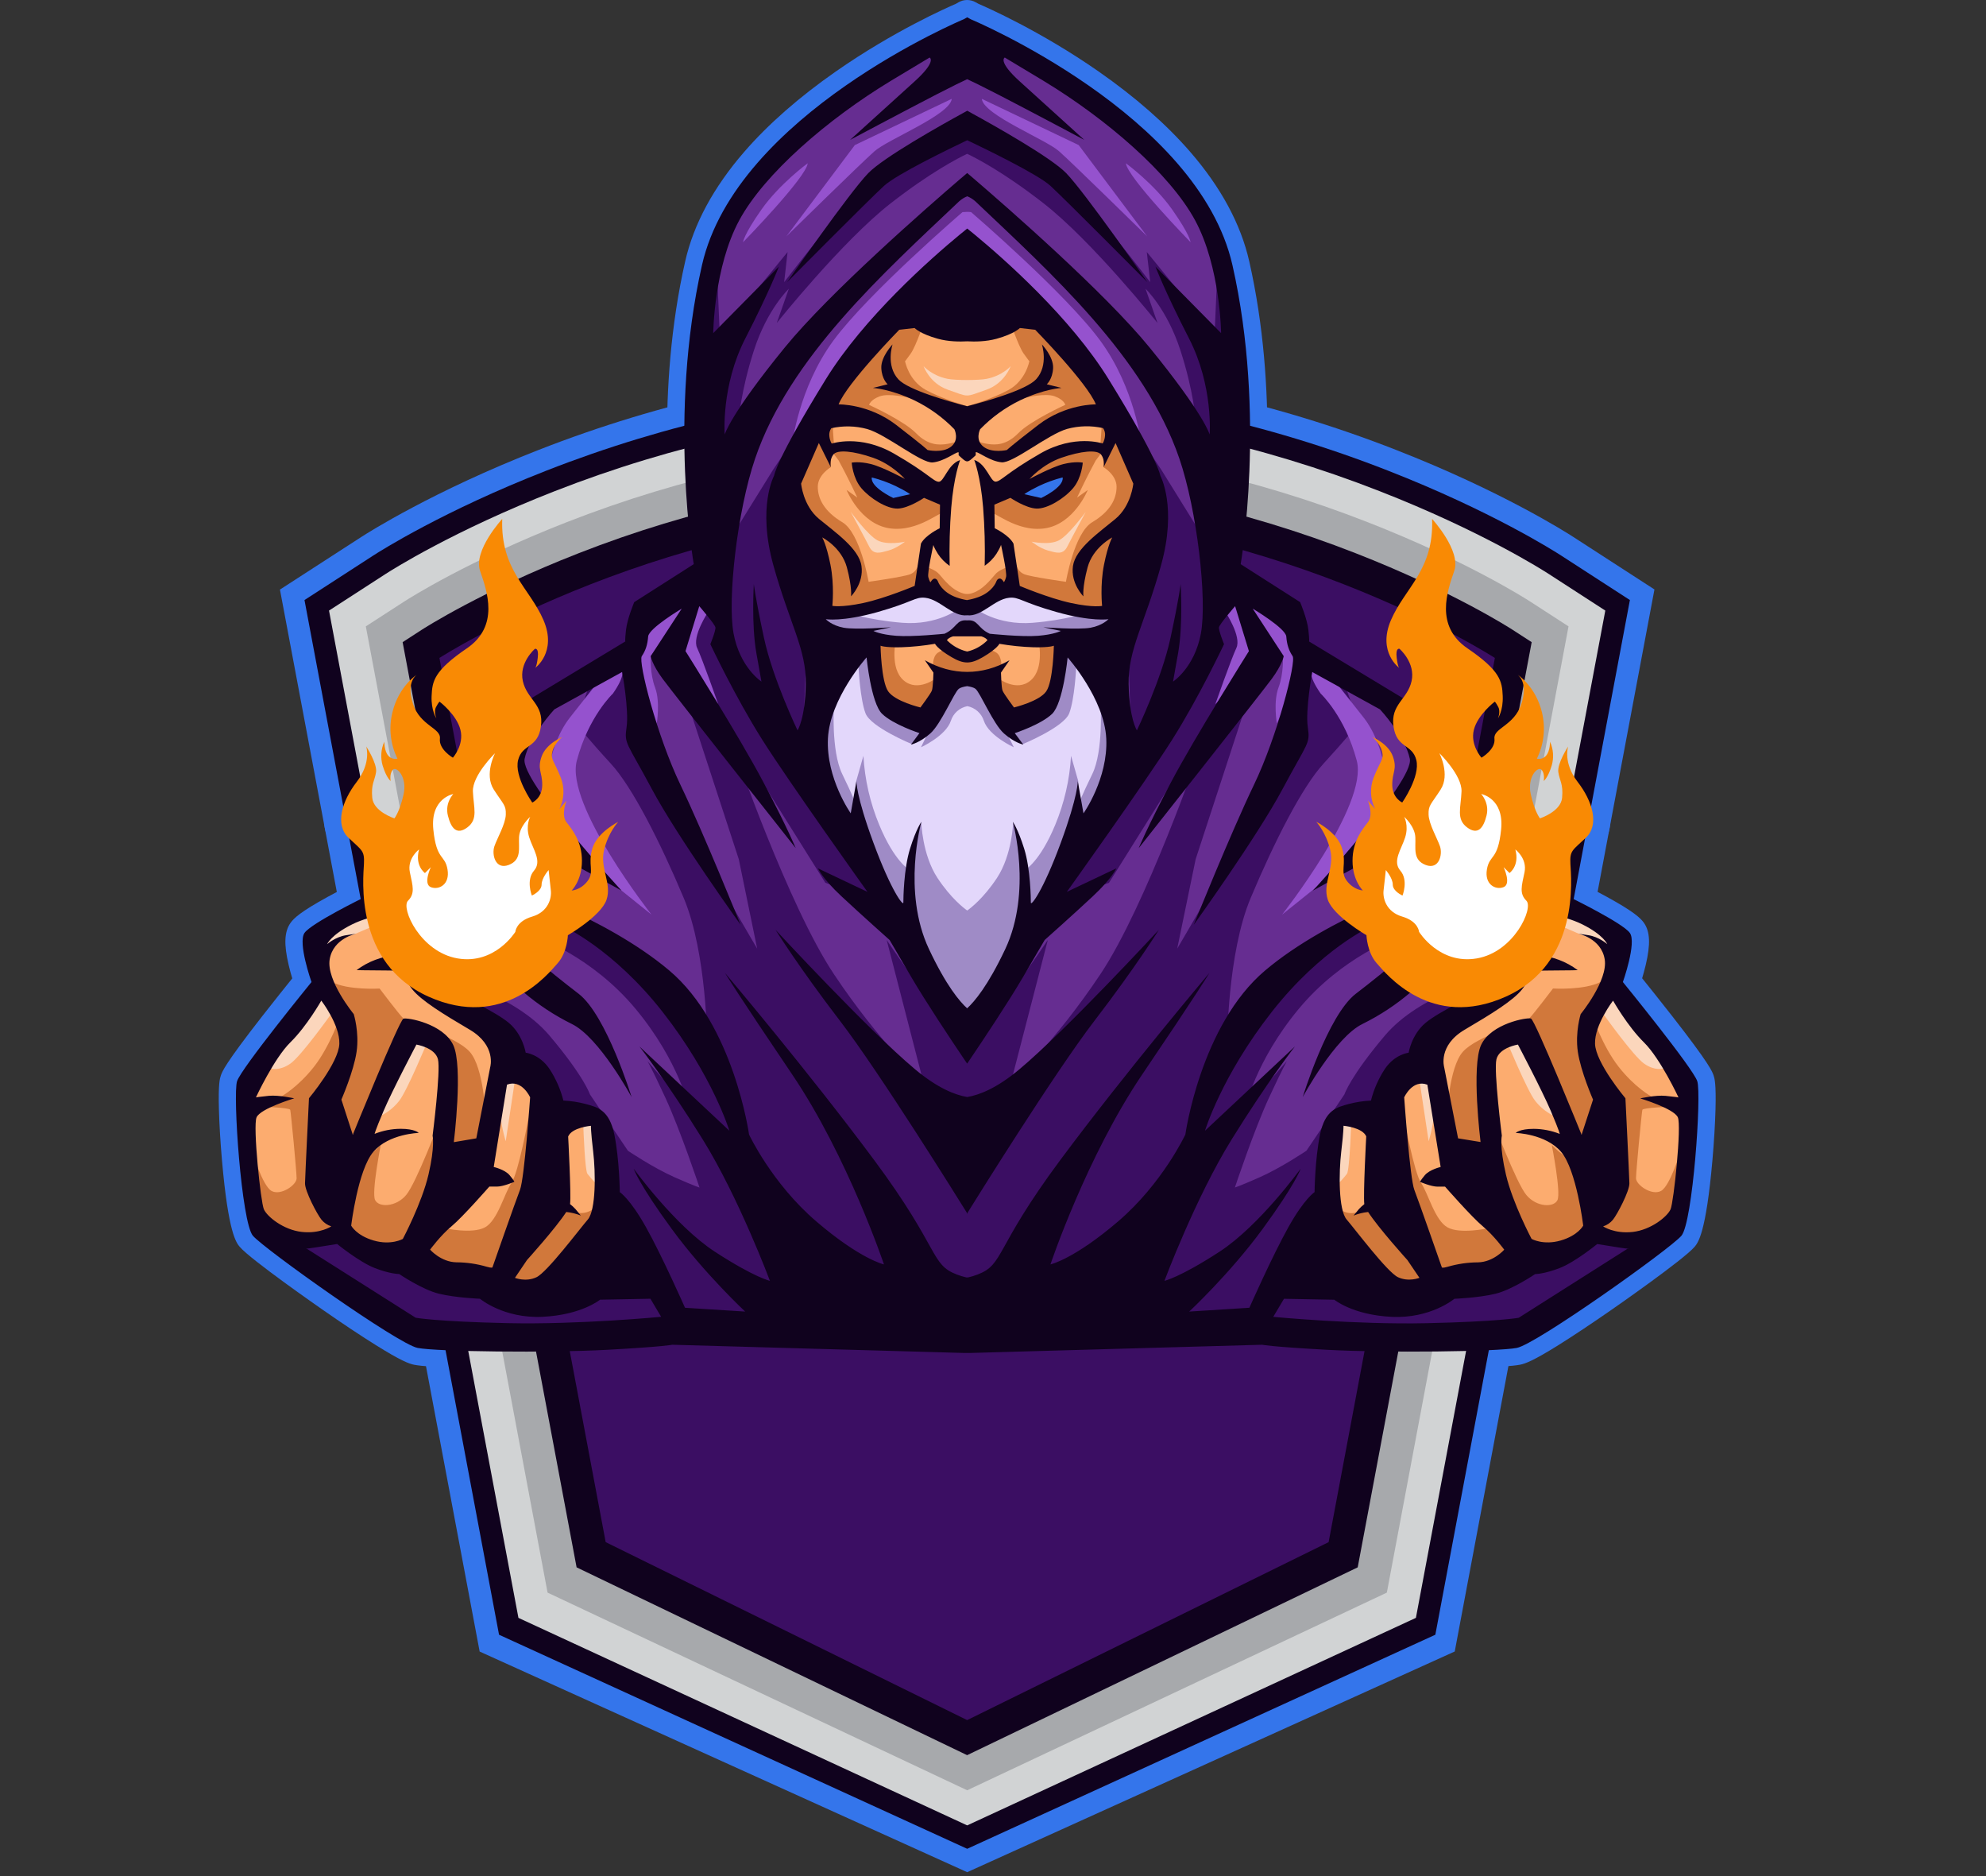 <svg width="180" height="170" viewBox="0 0 180 170" fill="none" xmlns="http://www.w3.org/2000/svg">
<rect x="0" y="0" width="180" height="170" fill="#333333" stroke="none"/>
<g clip-path="url(#clip0_1_373)">
<path fill-rule="evenodd" clip-rule="evenodd" d="M87.449 124.158H87.405L61.037 123.415C60.21 123.542 58.099 123.704 55.1 123.868C53.162 123.976 50.443 124.034 47.444 124.034C43.747 124.034 38.937 123.939 37.551 123.67C37.079 123.579 36.331 123.301 34.083 121.898C32.744 121.064 31.055 119.945 29.217 118.662C28.953 118.478 22.739 114.159 21.738 112.991C21.426 112.627 20.695 111.774 20.116 105.106C19.975 103.494 19.877 101.871 19.841 100.535C19.776 98.175 19.929 97.716 20.012 97.47C20.128 97.118 20.348 96.461 23.786 92.057C24.84 90.707 25.884 89.407 26.489 88.655C26.381 88.311 26.267 87.891 26.165 87.45C25.718 85.564 25.769 84.423 26.332 83.626C26.64 83.193 27.26 82.606 29.684 81.278C30.299 80.941 30.905 80.629 31.381 80.382C31.361 79.517 31.404 78.822 31.428 78.436C31.434 78.35 31.439 78.279 31.441 78.22C31.449 78.066 31.449 77.97 31.447 77.912C31.358 77.82 31.196 77.671 31.05 77.537C30.904 77.403 30.725 77.237 30.518 77.042C28.798 75.401 29.028 72.598 31.105 69.906C31.816 68.983 31.738 68.265 31.71 68.116C31.414 67.376 31.744 66.582 32.452 66.207C32.664 66.096 32.9 66.038 33.14 66.038C33.332 66.04 33.523 66.077 33.702 66.147C33.743 66.102 33.787 66.06 33.833 66.021C33.833 65.408 33.906 64.796 34.049 64.199C34.75 61.292 36.72 59.97 36.943 59.829C37.193 59.669 37.483 59.585 37.779 59.585C38.094 59.584 38.401 59.679 38.662 59.855C39.24 59.133 40.115 58.375 41.434 57.476C43.241 56.243 42.816 54.494 42.073 52.336L42.042 52.245C41.152 49.657 43.833 46.562 44.379 45.969C44.526 45.809 44.704 45.682 44.903 45.595C45.101 45.508 45.315 45.464 45.532 45.464C45.736 45.463 45.938 45.504 46.127 45.582C46.424 45.702 46.676 45.911 46.85 46.181C47.024 46.45 47.111 46.766 47.1 47.087C47.001 49.733 47.965 51.148 49.072 52.785C49.647 53.633 50.243 54.515 50.703 55.579C51.412 57.221 51.352 58.657 50.931 59.784L55.143 57.221C55.153 57.124 55.165 57.023 55.175 56.918C55.312 55.693 55.962 54.13 56.04 53.955C56.164 53.663 56.373 53.416 56.639 53.245L61.181 50.35C60.69 46.89 59.43 35.455 62.103 23.678C62.867 20.307 64.67 16.968 67.459 13.753C69.639 11.242 72.433 8.794 75.751 6.479C81.013 2.811 85.875 0.671 86.635 0.346L86.871 0.21C87.104 0.075 87.368 0.003 87.638 0C87.907 -0.002 88.173 0.064 88.409 0.195L88.672 0.34C89.383 0.649 94.275 2.785 99.574 6.479C102.897 8.794 105.687 11.242 107.867 13.753C110.657 16.968 112.459 20.307 113.224 23.678C115.895 35.455 114.636 46.89 114.146 50.35L118.687 53.245C118.954 53.416 119.163 53.663 119.286 53.955C119.361 54.13 120.01 55.693 120.151 56.918C120.163 57.026 120.174 57.124 120.185 57.221L124.412 59.775C123.986 58.648 123.93 57.212 124.638 55.57C125.1 54.502 125.695 53.624 126.271 52.776C127.369 51.142 128.332 49.725 128.234 47.078C128.223 46.758 128.309 46.443 128.482 46.173C128.656 45.904 128.907 45.695 129.203 45.573C129.499 45.451 129.825 45.423 130.137 45.492C130.45 45.561 130.734 45.725 130.95 45.96C131.496 46.554 134.177 49.648 133.288 52.237L133.256 52.327C132.513 54.49 132.089 56.234 133.896 57.468C135.214 58.367 136.09 59.125 136.668 59.846C136.921 59.675 137.218 59.581 137.524 59.576C137.829 59.572 138.129 59.657 138.387 59.82C138.61 59.961 140.579 61.283 141.279 64.191C141.423 64.787 141.496 65.399 141.496 66.013C141.542 66.051 141.586 66.093 141.627 66.138C141.806 66.068 141.997 66.032 142.19 66.03C142.429 66.029 142.665 66.087 142.876 66.199C143.585 66.574 143.915 67.367 143.619 68.107C143.592 68.256 143.511 68.972 144.225 69.897C146.302 72.594 146.532 75.397 144.811 77.034C144.606 77.228 144.433 77.388 144.28 77.529C144.126 77.669 143.972 77.811 143.883 77.903C143.883 77.961 143.883 78.058 143.883 78.21C143.883 78.267 143.89 78.339 143.895 78.426C143.92 78.816 143.963 79.507 143.944 80.373C144.419 80.615 145.025 80.93 145.64 81.269C148.062 82.597 148.68 83.181 148.992 83.616C149.555 84.411 149.605 85.554 149.159 87.441C149.051 87.882 148.937 88.305 148.835 88.645C149.443 89.402 150.485 90.699 151.538 92.048C154.977 96.451 155.195 97.108 155.313 97.46C155.395 97.707 155.547 98.165 155.484 100.526C155.447 101.861 155.348 103.484 155.208 105.096C154.625 111.764 153.893 112.617 153.586 112.981C152.586 114.149 146.372 118.469 146.107 118.652C144.26 119.935 142.577 121.054 141.242 121.889C138.993 123.294 138.245 123.569 137.773 123.661C136.387 123.929 131.579 124.024 127.881 124.024C124.881 124.024 122.162 123.966 120.226 123.859C117.226 123.694 115.116 123.534 114.288 123.406L87.921 124.148H87.452L87.449 124.158Z" fill="#3475EB"/>
<path fill-rule="evenodd" clip-rule="evenodd" d="M48.478 62.118C48.147 62.121 47.824 62.02 47.554 61.829C47.284 61.638 47.081 61.367 46.973 61.054C46.864 60.736 46.862 60.392 46.968 60.073C47.074 59.754 47.281 59.478 47.558 59.288C47.863 59.053 48.244 58.938 48.629 58.966C49.013 58.994 49.373 59.162 49.641 59.44C49.909 59.717 50.065 60.083 50.08 60.468C50.094 60.853 49.967 61.23 49.721 61.526C49.577 61.701 49.398 61.844 49.196 61.946C48.994 62.047 48.773 62.106 48.547 62.117L48.478 62.118Z" fill="#3475EB"/>
<path fill-rule="evenodd" clip-rule="evenodd" d="M126.844 62.118H126.78C126.553 62.108 126.331 62.05 126.128 61.948C125.926 61.846 125.746 61.703 125.603 61.528C125.354 61.231 125.224 60.853 125.237 60.467C125.251 60.08 125.407 59.712 125.676 59.434C125.944 59.156 126.307 58.987 126.693 58.961C127.078 58.934 127.461 59.051 127.765 59.289C128.043 59.479 128.25 59.755 128.356 60.074C128.461 60.392 128.459 60.737 128.35 61.055C128.243 61.368 128.039 61.639 127.769 61.83C127.498 62.021 127.175 62.122 126.844 62.118Z" fill="#3475EB"/>
<path d="M43.473 149.654L25.373 53.424L32.733 48.666C33.374 48.251 39.278 44.499 48.809 40.773C54.379 38.592 60.112 36.853 65.955 35.573C80.254 32.385 95.079 32.385 109.378 35.573C115.219 36.85 120.95 38.586 126.518 40.763C136.055 44.487 141.956 48.239 142.597 48.656L149.95 53.413L131.85 149.648L87.661 169.646L43.473 149.654Z" fill="#3475EB"/>
<path d="M45.23 148.129L27.597 54.373L33.824 50.343C34.448 49.939 40.195 46.289 49.54 42.639C55.01 40.498 60.64 38.791 66.378 37.535C80.395 34.411 94.927 34.411 108.944 37.535C114.682 38.792 120.312 40.498 125.782 42.639C135.132 46.29 140.875 49.94 141.5 50.344L147.725 54.373L130.091 148.129L87.661 167.527L45.23 148.129Z" fill="#10021E"/>
<path d="M46.988 146.601L29.82 55.327L34.916 52.03C35.522 51.638 41.108 48.088 50.27 44.509C55.641 42.407 61.17 40.732 66.804 39.499C80.539 36.435 94.781 36.435 108.516 39.499C114.15 40.732 119.679 42.408 125.05 44.51C134.214 48.089 139.799 51.638 140.404 52.031L145.496 55.327L128.33 146.601L87.661 165.406L46.988 146.601Z" fill="#D1D3D4"/>
<path d="M49.629 144.313L33.156 56.758L36.553 54.56C37.135 54.184 42.483 50.787 51.366 47.316C56.59 45.272 61.966 43.642 67.445 42.442C80.757 39.471 94.561 39.471 107.874 42.442C113.353 43.642 118.73 45.271 123.954 47.316C132.843 50.788 138.188 54.184 138.767 54.56L142.163 56.758L125.696 144.313L87.661 162.224L49.629 144.313Z" fill="#A7A9AC"/>
<path d="M52.26 142.024L36.492 58.189L38.19 57.089C38.412 56.945 43.705 53.542 52.463 50.123C57.539 48.137 62.763 46.553 68.088 45.386C80.976 42.508 94.34 42.508 107.228 45.386C112.553 46.553 117.777 48.137 122.853 50.123C131.611 53.542 136.909 56.945 137.125 57.089L138.823 58.188L123.055 142.023L87.655 159.042L52.26 142.024Z" fill="#10021E"/>
<path d="M87.661 46.241C60.503 46.241 39.827 59.62 39.827 59.62L54.896 139.74L87.658 155.865L120.419 139.74L135.487 59.62C135.487 59.62 114.818 46.241 87.661 46.241Z" fill="#3B0E63"/>
<path fill-rule="evenodd" clip-rule="evenodd" d="M87.133 3.088L81.565 5.839C81.565 5.839 69.337 12.56 65.663 20.081C61.989 27.602 63.481 36.959 63.596 36.556C63.711 36.154 65.09 51.023 65.09 51.023C65.09 51.023 60.326 54.009 59.35 55.1C58.736 55.804 58.232 56.598 57.857 57.453L57.456 59.807L49.82 63.022L42.78 74.524L36.04 82.368L33.887 81.765C33.887 81.765 29.352 84.062 28.491 85.296C27.629 86.531 29.122 88.74 29.122 88.74L22.463 98.671C22.463 98.671 22.577 108.943 23.037 110.555C23.496 112.167 25.103 113.024 25.103 113.024L38.479 121.233L62.59 120.602L87.653 118.523L112.716 120.602L136.828 121.233L150.204 113.024C150.204 113.024 151.812 112.159 152.27 110.555C152.729 108.952 152.844 98.671 152.844 98.671L146.183 88.74C146.183 88.74 147.675 86.53 146.814 85.296C145.954 84.063 141.418 81.765 141.418 81.765L139.263 82.368L132.524 74.524L125.485 63.022L117.855 59.807L117.452 57.453C117.077 56.598 116.573 55.804 115.959 55.1C114.986 54.009 110.219 51.023 110.219 51.023C110.219 51.023 111.596 36.154 111.711 36.556C111.826 36.959 113.319 27.601 109.645 20.081C105.971 12.561 93.743 5.839 93.743 5.839L88.175 3.084L87.133 3.088Z" fill="#662D91"/>
<path fill-rule="evenodd" clip-rule="evenodd" d="M64.874 21.916C62.216 29.035 63.487 36.926 63.593 36.556C63.689 36.219 64.674 46.64 64.99 49.996L66.958 38.05C66.958 38.05 67.131 35.467 68.336 31.735C69.542 28.004 71.493 26.167 71.493 26.167L70.402 29.267C70.402 29.267 76.316 21.86 80.736 18.417C84.373 15.583 86.883 14.308 87.656 13.938C88.431 14.304 90.941 15.583 94.576 18.417C98.996 21.86 104.909 29.267 104.909 29.267L103.826 26.166C103.826 26.166 105.772 28.004 106.983 31.734C108.194 35.465 108.361 38.049 108.361 38.049L110.319 49.935C110.644 46.517 111.617 36.22 111.71 36.555C111.818 36.924 113.082 29.064 110.443 21.952L110.083 30.357L103.94 22.836L104.25 25.564C104.25 25.564 98.889 18.589 96.879 16.637C94.869 14.685 89.875 12.618 89.875 12.618L87.751 11.245L87.661 11.922L87.57 11.245L85.447 12.618C85.447 12.618 80.453 14.685 78.442 16.637C76.433 18.589 71.072 25.565 71.072 25.565L71.382 22.837L65.238 30.358L64.874 21.916ZM65.05 50.651L70.064 42.572L71.868 39.869L73.179 56.273L72.702 69.165L79.131 81.508L74.806 79.994L67.616 68.516L66.559 67.931C66.559 67.931 71.439 82.054 75.572 88.258C79.704 94.462 83.724 98.189 83.724 98.189L80.364 85.175C80.364 85.175 84.068 90.722 85.338 91.756C86.607 92.789 87.592 92.906 87.592 92.906L87.666 93.537L87.741 92.906C87.741 92.906 88.733 92.788 89.996 91.756C91.258 90.723 94.969 85.175 94.969 85.175L91.598 98.185C91.598 98.185 95.617 94.453 99.749 88.254C103.882 82.054 108.762 67.926 108.762 67.926L107.706 68.511L100.513 79.994L96.188 81.508L102.62 69.165L102.145 56.275L103.456 39.872L105.26 42.575L110.255 50.632L110.218 51.026C110.218 51.026 111.822 52.031 113.36 53.087L112.665 54.265L114.302 59.159L113.188 63.108L108.366 77.862L106.696 85.958C106.696 85.958 110.198 80.045 112.609 75.567C115.021 71.09 117.419 59.457 117.419 59.457L117.773 59.34L117.853 59.807L121.685 61.421L123.115 65.577C123.115 65.577 121.909 67.07 119.958 69.194C118.006 71.317 115.48 76.312 113.356 81.364C111.231 86.415 111.231 94.568 111.231 94.568C111.231 94.568 114.618 89.746 118.407 86.818C122.196 83.89 126.808 82.832 126.808 82.832L126.674 84.923C126.674 84.923 121.68 86.646 117.718 91.411C113.757 96.176 112.839 100.481 112.839 100.481L116.646 96.147C116.646 96.147 116.395 96.493 115.024 99.448C113.653 102.403 111.924 107.6 111.924 107.6C111.924 107.6 112.21 107.543 114.162 106.681C116.114 105.819 118.41 104.27 118.41 104.27L121.855 99.161C121.855 99.161 122.372 97.553 125.531 93.822C128.691 90.091 134.889 88.597 134.889 88.597C134.889 88.597 143.831 92.839 151.324 96.406L152.838 98.677C152.838 98.677 152.723 108.948 152.264 110.56C151.804 112.173 150.197 113.029 150.197 113.029L136.822 121.239L112.71 120.607L87.647 118.528L62.584 120.607L38.472 121.239L25.097 113.029C25.097 113.029 23.49 112.164 23.03 110.56C22.571 108.957 22.456 98.677 22.456 98.677L23.97 96.422C31.474 92.854 40.434 88.603 40.434 88.603C40.434 88.603 46.634 90.096 49.792 93.827C52.95 97.559 53.468 99.166 53.468 99.166L56.912 104.275C56.912 104.275 59.208 105.826 61.16 106.686C63.112 107.547 63.399 107.605 63.399 107.605C63.399 107.605 61.669 102.408 60.299 99.453C58.929 96.498 58.678 96.152 58.678 96.152L62.484 100.487C62.484 100.487 61.566 96.181 57.605 91.416C53.644 86.651 48.649 84.929 48.649 84.929L48.515 82.838C48.515 82.838 53.127 83.896 56.915 86.823C60.704 89.75 64.091 94.573 64.091 94.573C64.091 94.573 64.091 86.422 61.968 81.369C59.844 76.317 57.316 71.318 55.365 69.199C53.413 67.08 52.207 65.582 52.207 65.582L53.64 61.414L57.454 59.809L57.534 59.337L57.902 59.458C57.902 59.458 60.301 71.089 62.713 75.569C65.124 80.048 68.626 85.958 68.626 85.958L66.961 77.863L62.139 63.108L61.025 59.159L62.661 54.265L61.958 53.076C63.492 52.021 65.094 51.021 65.094 51.021L65.05 50.651Z" fill="#3B0E63"/>
<path fill-rule="evenodd" clip-rule="evenodd" d="M86.262 8.956L77.478 13.147L71.278 21.414C71.278 21.414 78.024 14.797 79.258 13.706C80.491 12.615 86.118 10.406 86.262 8.956ZM58.919 55.625C58.496 56.193 58.139 56.806 57.855 57.453L57.522 59.438C57.619 60.267 57.793 61.286 57.793 61.469C57.793 61.757 59.523 65.554 59.523 65.554C59.523 65.554 59.861 63.594 59.373 62.302C58.884 61.01 58.978 59.457 58.978 59.457L61.789 55.901L61.216 58.197L61.376 60.117L65.096 63.804C65.096 63.804 63.673 59.748 63.184 58.711C62.695 57.674 64.189 55.439 64.189 55.439L63.793 54.782L62.928 54.265L58.921 55.625H58.919ZM56.124 60.367C56.508 60.584 56.705 61.19 55.55 62.848C55.55 62.848 53.335 64.922 52.277 68.933C51.218 72.944 59.052 82.881 59.052 82.881L56.332 80.698C56.332 80.698 50.785 76.335 49.923 74.389C49.061 72.443 49.558 67.704 51.645 65.031C53.063 63.215 54.303 61.668 54.953 60.862L56.124 60.37V60.367ZM120.262 60.822L119.152 60.352C118.75 60.556 118.516 61.152 119.699 62.848C119.699 62.848 121.913 64.922 122.971 68.933C124.028 72.944 116.197 82.881 116.197 82.881L118.918 80.696C118.918 80.696 124.462 76.335 125.323 74.389C126.183 72.443 125.687 67.704 123.6 65.031C122.16 63.186 120.897 61.618 120.262 60.824V60.822ZM117.753 59.224C117.664 60.08 117.458 61.271 117.458 61.469C117.458 61.757 115.728 65.554 115.728 65.554C115.728 65.554 115.39 63.594 115.878 62.302C116.366 61.01 116.274 59.457 116.274 59.457L113.463 55.901L114.037 58.197L113.87 60.117L110.151 63.804C110.151 63.804 111.574 59.744 112.061 58.71C112.549 57.676 111.057 55.438 111.057 55.438L111.459 54.778L112.324 54.261L116.412 55.649C116.826 56.208 117.176 56.812 117.456 57.449L117.757 59.219L117.753 59.224ZM88.986 8.956L97.768 13.147L103.968 21.414C103.968 21.414 97.224 14.797 95.989 13.706C94.754 12.615 89.127 10.406 88.986 8.956ZM88.013 19.218C88.013 19.218 96.566 26.57 99.723 30.871C102.881 35.172 103.455 40.286 103.455 40.286L91.051 24.958L87.623 22.457L84.196 24.958L71.794 40.286C71.794 40.286 72.368 35.177 75.526 30.871C78.685 26.566 87.238 19.218 87.238 19.218C87.617 19.218 87.545 19.17 88.008 19.218H88.013ZM102.048 14.797C102.164 16.06 107.904 21.945 107.904 21.945C107.904 21.945 107.876 21.313 106.239 18.988C104.602 16.662 102.048 14.797 102.048 14.797ZM73.206 14.797C73.091 16.06 67.346 21.949 67.346 21.949C67.346 21.949 67.375 21.318 69.011 18.992C70.647 16.666 73.2 14.797 73.2 14.797H73.206Z" fill="#9552CE"/>
<path fill-rule="evenodd" clip-rule="evenodd" d="M83.916 26.538L78.293 30.557C78.293 30.557 70.6 42.899 70.657 45.31C70.715 47.721 71.117 48.353 71.117 48.353L74.963 61.442C74.963 61.442 72.265 64.542 73.643 69.824C75.02 75.106 78.35 77 78.35 77C78.35 77 80.876 82.913 80.876 82.109C80.876 81.305 86.588 91.925 86.588 91.925L87.418 92.906V93.419L87.634 93.165L87.85 93.419V92.906L88.68 91.925C88.68 91.925 94.392 81.309 94.392 82.109C94.392 82.909 96.918 77 96.918 77C96.918 77 100.247 75.106 101.625 69.824C103.004 64.542 100.305 61.442 100.305 61.442L104.152 48.353C104.152 48.353 104.553 47.721 104.61 45.31C104.668 42.899 96.976 30.557 96.976 30.557L91.353 26.538C89.283 26.754 88.202 27.493 87.636 28.195C87.067 27.493 85.986 26.75 83.916 26.538Z" fill="#FCAC6F"/>
<path fill-rule="evenodd" clip-rule="evenodd" d="M82.282 27.704L78.288 30.557C78.288 30.557 70.595 42.899 70.652 45.31C70.71 47.721 71.112 48.353 71.112 48.353L73.44 56.275C73.468 55.714 73.515 55.213 73.515 55.213L79.138 55.069C79.138 55.069 82.611 53.605 82.898 53.491C83.186 53.376 85.121 53.954 85.121 53.954C85.121 53.954 85.692 54.047 86.392 54.17C86.36 54.509 86.337 54.866 86.392 54.756C86.428 54.681 86.985 54.547 87.662 54.41C88.339 54.547 88.896 54.681 88.933 54.756C88.987 54.864 88.963 54.509 88.933 54.17C89.631 54.044 90.202 53.954 90.202 53.954C90.202 53.954 92.133 53.38 92.421 53.495C92.708 53.61 96.18 55.074 96.18 55.074L101.803 55.218C101.803 55.218 101.84 55.626 101.87 56.118L104.15 48.357C104.15 48.357 104.551 47.726 104.608 45.315C104.666 42.903 96.976 30.557 96.976 30.557L93.012 27.726C92.07 28.517 91.515 29.024 91.515 29.024C91.515 29.024 92.29 31.349 92.778 32.038C93.265 32.727 93.294 32.727 93.294 32.727C93.294 32.727 92.985 34.478 91.4 35.339C89.907 36.15 87.89 36.745 87.661 36.806C87.432 36.74 85.415 36.15 83.922 35.339C82.337 34.474 82.028 32.727 82.028 32.727C82.028 32.727 82.056 32.727 82.545 32.038C83.033 31.349 83.808 29.024 83.808 29.024C83.808 29.024 83.241 28.51 82.284 27.708L82.282 27.704ZM73.892 57.806L74.96 61.442C74.96 61.442 72.938 63.767 73.289 67.822L87.633 73.416L87.661 73.326L87.688 73.416L101.974 67.846C102.336 63.78 100.306 61.447 100.306 61.447L101.372 57.818C100.411 57.938 98.02 58.461 97.758 58.461C97.442 58.461 94.112 57.97 94.112 57.97C94.112 57.97 94.714 60.528 93.423 61.647C92.132 62.766 90.466 61.446 90.466 61.446L90.753 60.498C90.753 60.498 90.854 59.525 90.321 59.149C89.788 58.773 89.316 58.92 89.316 58.92L87.659 59.677L86.001 58.92C86.001 58.92 85.528 58.776 84.997 59.149C84.466 59.522 84.564 60.498 84.564 60.498L84.851 61.446C84.851 61.446 83.186 62.766 81.895 61.647C80.604 60.528 81.205 57.97 81.205 57.97C81.205 57.97 77.876 58.461 77.56 58.461C77.291 58.461 74.806 57.921 73.884 57.812L73.892 57.806ZM87.661 36.813C87.865 36.837 89.461 37.029 89.648 36.972L92.966 36.033C92.966 36.033 94.729 35.594 95.591 35.91C96.453 36.226 96.552 36.684 96.552 36.684C96.552 36.684 93.409 38.106 92.29 39.254C91.171 40.403 90.151 40.302 89.634 40.243C89.282 40.198 88.936 40.116 88.601 40C88.601 40 89.534 41.334 90.309 41.349C91.084 41.363 91.543 41.177 91.83 40.991C92.118 40.805 96.308 37.919 96.509 37.862C96.71 37.804 99.91 37.775 99.91 37.775L99.724 40.478C99.724 40.478 96.365 40.535 95.534 41.127C94.702 41.718 91.73 43.309 91.615 43.682C91.501 44.055 89.835 45.404 89.835 45.404C89.835 45.404 89.721 46.926 89.806 46.523C89.892 46.121 92.077 48.275 94.715 47.873C97.353 47.471 98.59 44.4 98.59 44.4L97.617 45.089C97.617 45.089 98.392 43.452 98.852 42.591L99.31 41.726L100 40.807L100.011 42.33C100.011 42.33 101.2 43.017 101.2 44.108C101.2 45.199 100.626 46.347 98.99 47.322C97.354 48.298 96.612 52.719 96.612 52.719C96.612 52.719 93.437 52.28 92.827 52.03C92.648 51.956 92.49 51.839 92.367 51.689C92.243 51.54 92.159 51.362 92.121 51.172C92.121 51.172 90.732 51.428 90.216 52.03C89.7 52.632 89.039 53.436 88.178 53.724C87.852 53.858 87.486 53.858 87.159 53.724C86.294 53.437 85.638 52.633 85.121 52.03C84.604 51.427 83.216 51.172 83.216 51.172C83.178 51.362 83.093 51.54 82.97 51.689C82.847 51.839 82.688 51.956 82.509 52.03C81.894 52.28 78.725 52.719 78.725 52.719C78.725 52.719 77.979 48.299 76.346 47.322C74.713 46.346 74.12 45.196 74.12 44.105C74.12 43.014 75.309 42.327 75.309 42.327L75.321 40.804L76.01 41.723L76.469 42.588C76.929 43.453 77.703 45.085 77.703 45.085L76.73 44.397C76.73 44.397 77.963 47.467 80.605 47.87C83.246 48.272 85.427 46.118 85.513 46.52C85.598 46.922 85.484 45.401 85.484 45.401C85.484 45.401 83.819 44.052 83.705 43.679C83.59 43.306 80.619 41.712 79.786 41.124C78.954 40.535 75.596 40.475 75.596 40.475L75.41 37.772C75.41 37.772 78.61 37.801 78.81 37.858C79.01 37.916 83.202 40.8 83.49 40.987C83.777 41.175 84.236 41.361 85.011 41.345C85.786 41.33 86.72 40.006 86.72 40.006C86.385 40.122 86.039 40.203 85.688 40.249C85.171 40.307 84.151 40.407 83.032 39.26C81.913 38.112 78.769 36.69 78.769 36.69C78.769 36.69 78.87 36.231 79.731 35.915C80.593 35.6 82.356 36.039 82.356 36.039L85.673 36.977C85.861 37.026 87.456 36.837 87.661 36.813Z" fill="#D1783B"/>
<path fill-rule="evenodd" clip-rule="evenodd" d="M73.235 55.575L73.51 56.508L74.558 56.995C74.558 56.995 78.806 57.798 79.839 57.914C80.873 58.03 85.035 57.942 85.035 57.942C85.035 57.942 87.188 56.938 87.361 56.938C87.534 56.938 88.422 57.11 88.422 57.11L90.577 58.339C90.577 58.339 94.794 58.143 95.024 58.143C95.255 58.143 99.133 57.397 100.106 56.995C101.079 56.593 101.455 55.646 101.455 55.646C101.455 55.646 96.977 55.416 96.547 55.302C96.116 55.187 92.355 53.778 91.581 53.521C90.806 53.264 88.279 55.071 87.39 55.071C86.5 55.071 84.347 53.407 84.347 53.407L76.195 55.586L73.235 55.575ZM74.545 60.031L74.96 61.444C74.96 61.444 74.109 62.417 73.606 64.217C74.381 68.041 75.387 71.814 76.62 75.517C77.574 76.562 78.35 77.002 78.35 77.002C78.35 77.002 80.876 82.913 80.876 82.109C80.876 81.305 86.588 91.925 86.588 91.925L87.418 92.906V93.419L87.634 93.165L87.85 93.419V92.906L88.68 91.925C88.68 91.925 94.392 81.309 94.392 82.109C94.392 82.909 96.918 77 96.918 77C96.918 77 100.247 75.106 101.625 69.824C101.81 69.123 101.931 68.408 101.987 67.685C101.754 66.044 101.486 64.407 101.254 63.074C100.798 62.014 100.306 61.452 100.306 61.452L100.71 60.074C100.71 60.074 97.665 58.467 96.919 58.467C96.172 58.467 94.91 63.289 94.91 63.289L94.162 64.552C94.162 64.552 92.154 65.355 91.522 65.069C90.891 64.782 89.8 61.509 89.8 61.509L86.585 61.395L84.403 64.839C84.403 64.839 81.562 65.721 80.384 64.15C79.207 62.579 78.95 58.869 78.95 58.869L75.333 59.901L74.545 60.031Z" fill="#E3D7FB"/>
<path fill-rule="evenodd" clip-rule="evenodd" d="M73.484 56.42L73.51 56.505L74.558 56.993C74.558 56.993 78.806 57.796 79.839 57.912C80.873 58.028 85.035 57.94 85.035 57.94C85.035 57.94 87.187 56.936 87.36 56.936C87.533 56.936 88.422 57.108 88.422 57.108L90.577 58.337C90.577 58.337 94.794 58.141 95.024 58.141C95.254 58.141 99.133 57.395 100.106 56.993C100.628 56.765 101.061 56.373 101.339 55.876L101.089 55.624C100.699 55.603 100.043 55.568 99.348 55.526C99.083 55.515 98.874 55.503 98.808 55.493H98.763C98.474 55.523 96.635 56.19 93.573 56.435C90.363 56.69 88.411 55.143 88.411 55.143L87.676 55.566L86.941 55.143C86.941 55.143 84.985 56.69 81.774 56.432C78.562 56.173 76.692 55.459 76.553 55.49L76.197 55.585L74.313 55.575C74.313 55.575 74.001 55.884 73.486 56.417L73.484 56.42ZM87.676 63.989C87.331 64.055 87.009 64.214 86.746 64.448C86.483 64.682 86.288 64.982 86.181 65.317C85.721 66.694 83.471 67.713 83.471 67.713L84.075 66.479L82.675 67.438C82.675 67.438 78.936 65.904 78.448 64.642C77.959 63.379 77.813 60.491 77.813 60.491L74.963 61.442C74.963 61.442 74.112 62.415 73.609 64.215C74.384 68.039 75.39 71.812 76.623 75.514C77.577 76.56 78.353 77 78.353 77C78.353 77 80.876 82.913 80.876 82.109C80.876 81.305 86.588 91.925 86.588 91.925L87.418 92.906V93.419L87.634 93.165L87.85 93.419V92.906L88.68 91.925C88.68 91.925 94.392 81.309 94.392 82.109C94.392 82.909 96.918 77 96.918 77C96.918 77 100.247 75.106 101.625 69.824C101.81 69.123 101.931 68.408 101.987 67.685C101.754 66.044 101.486 64.407 101.254 63.074C101.025 62.524 100.728 62.004 100.37 61.528L99.749 63.814C99.749 63.814 100.022 68.025 99.003 70.13C97.985 72.235 97.852 72.65 97.852 72.65L97.722 70.766L97.073 68.489C96.95 70.64 96.465 72.755 95.638 74.746C94.26 78.075 92.912 78.822 92.912 78.822L91.83 74.468C91.83 74.468 91.758 77.443 90.351 79.568C89.132 81.406 87.955 82.302 87.664 82.507C87.373 82.302 86.197 81.41 84.976 79.568C83.571 77.443 83.498 74.468 83.498 74.468L82.417 78.822C82.417 78.822 81.068 78.075 79.69 74.746C78.863 72.755 78.378 70.64 78.255 68.489L77.607 70.766L77.477 72.65C77.477 72.65 77.348 72.23 76.329 70.124C75.309 68.019 75.583 63.809 75.583 63.809L74.934 61.442L74.519 60.029L75.307 59.892L78.924 58.859C78.924 58.859 79.182 62.57 80.358 64.14C81.535 65.71 84.377 64.83 84.377 64.83L86.559 61.385L89.774 61.499C89.774 61.499 90.865 64.771 91.496 65.059C92.128 65.347 94.136 64.542 94.136 64.542L94.884 63.279C94.884 63.279 96.147 58.457 96.893 58.457C97.639 58.457 100.684 60.065 100.684 60.065L100.314 61.414L97.542 60.489C97.542 60.489 97.395 63.377 96.907 64.639C96.418 65.902 92.68 67.436 92.68 67.436L91.281 66.476L91.884 67.711C91.884 67.711 89.631 66.692 89.171 65.314C89.064 64.979 88.868 64.68 88.605 64.446C88.342 64.213 88.021 64.054 87.676 63.987V63.989Z" fill="#9F8BC6"/>
<path fill-rule="evenodd" clip-rule="evenodd" d="M36.175 82.212L36.04 82.368L33.887 81.765C33.887 81.765 29.352 84.062 28.491 85.296C27.629 86.531 29.122 88.74 29.122 88.74L22.463 98.671C22.463 98.671 22.577 108.943 23.037 110.555C23.392 111.801 24.442 112.598 24.89 112.894C25.647 112.905 26.166 112.909 26.366 112.852C27.572 112.508 30.614 111.934 30.614 111.934L32.729 111.906C32.729 111.906 35.034 113.885 35.952 114.689C36.87 115.492 40.832 115.148 41.466 115.205C42.101 115.263 46.002 116.985 47.437 117.559C48.872 118.133 50.308 116.985 52.719 115.034C55.13 113.082 54.901 111.244 54.958 110.492C55.015 109.741 54.494 103.092 54.494 103.092L54.208 101.83L48.98 101.203L49.037 98.275C49.037 98.275 46.745 96.261 46.344 95.797C45.943 95.334 43.473 93.214 42.554 92.121C41.635 91.028 39.681 89.202 38.86 86.75C38.038 84.297 39.4 83.975 39.4 83.631C39.4 83.471 37.947 82.938 36.178 82.212H36.175ZM150.26 112.989C150.551 112.817 151.863 111.979 152.269 110.553C152.729 108.945 152.843 98.669 152.843 98.669L146.183 88.74C146.183 88.74 147.675 86.53 146.814 85.296C145.954 84.063 141.448 81.78 141.419 81.765L140.02 82.156L139.848 82.205L138.281 87.162L137.416 88.511L130.842 93.16L129.465 94.653L125.905 99.762L124.413 100.735L121.314 101.141C121.314 101.141 120.341 104.126 120.281 104.585C120.22 105.043 120.625 109.35 120.855 110.038C121.085 110.727 122.118 112.622 122.118 112.622C122.118 112.622 123.956 116.698 124.064 117.272C124.172 117.846 128.772 117.214 130.609 116.755C132.446 116.295 134.914 115.837 135.431 115.492C135.948 115.147 139.507 114.229 139.908 113.712C140.31 113.195 144.673 111.874 144.673 111.874L150.26 112.989Z" fill="#FCAC6F"/>
<path fill-rule="evenodd" clip-rule="evenodd" d="M36.175 82.212L36.04 82.368L33.887 81.765C33.887 81.765 29.352 84.062 28.491 85.296C28.256 85.634 28.196 86.043 28.234 86.462C29.409 85.558 32.166 84.635 32.166 84.635L33.896 83.889L36.178 82.679C36.216 82.537 36.243 82.392 36.259 82.246L36.175 82.212ZM98.406 46.385C98.406 46.385 97.144 48.71 96.741 49.514C96.339 50.319 95.737 50.088 94.991 49.887C94.245 49.686 93.499 49.084 93.499 49.084C93.499 49.084 95.077 49.428 95.967 48.968C96.857 48.508 98.406 46.385 98.406 46.385ZM77.106 46.385C77.106 46.385 78.369 48.71 78.771 49.514C79.173 50.319 79.776 50.088 80.522 49.887C81.268 49.686 82.017 49.088 82.017 49.088C82.017 49.088 80.437 49.432 79.547 48.972C78.658 48.513 77.108 46.385 77.108 46.385H77.106ZM85.889 34.329C84.454 34.043 83.708 33.181 83.708 33.181C83.708 33.181 84.249 34.731 85.889 35.306C87.904 36.013 87.403 36.013 89.42 35.306C91.056 34.731 91.601 33.181 91.601 33.181C91.601 33.181 90.855 34.046 89.42 34.329C88.716 34.471 86.593 34.471 85.889 34.329ZM28.809 89.202L23.811 96.662L24.592 96.832C24.592 96.832 25.342 97.064 26.322 96.376C27.301 95.687 29.964 91.951 29.964 91.951L29.665 91.44L29.681 90.176C29.681 90.176 29.264 89.759 28.816 89.203L28.809 89.202ZM54.454 102.913L54.316 102.302C54.273 102.155 54.222 101.986 54.156 101.823L52.853 101.665C52.893 102.799 53.028 106.079 53.242 106.363C53.453 106.633 53.678 106.892 53.916 107.139C54.149 106.754 54.328 106.338 54.448 105.904C54.622 105.289 54.573 103.756 54.454 102.913ZM139.62 82.931L141.426 83.889L143.156 84.635C143.156 84.635 145.89 85.55 147.074 86.45C147.109 86.036 147.049 85.63 146.815 85.296C145.957 84.066 141.449 81.78 141.42 81.765L140.02 82.156L139.848 82.205L139.62 82.931ZM146.507 89.216C146.062 89.763 145.65 90.175 145.65 90.175L145.665 91.439L145.366 91.95C145.366 91.95 148.033 95.686 149.008 96.375C149.983 97.064 150.738 96.831 150.738 96.831L151.505 96.663L146.507 89.216ZM122.482 101.282C122.482 101.282 122.338 106.019 122.08 106.364C121.822 106.709 121.406 107.141 121.406 107.141C121.172 106.756 120.993 106.34 120.874 105.905C120.658 105.148 120.782 103.009 120.958 102.462C121.133 101.915 121.362 100.709 122.482 101.284V101.282ZM128.595 97.527L129.485 103.412C129.485 103.412 130.002 101.777 130.026 100.197C130.045 99.266 129.987 98.334 129.853 97.413L128.595 97.527ZM136.547 94.313C136.547 94.313 138.413 98.819 139.13 99.738C139.554 100.285 140.091 100.733 140.705 101.051L139.992 97.355L138.224 94.106C138.224 94.106 137.399 93.303 136.547 94.313ZM46.725 97.527L45.836 103.412C45.836 103.412 45.319 101.777 45.295 100.197C45.275 99.266 45.333 98.334 45.467 97.413L46.725 97.527ZM38.775 94.313C38.775 94.313 36.909 98.819 36.191 99.738C35.768 100.285 35.23 100.733 34.617 101.051L35.33 97.355L37.097 94.106C37.097 94.106 37.922 93.297 38.775 94.307V94.313Z" fill="#FBD6BC"/>
<path fill-rule="evenodd" clip-rule="evenodd" d="M28.234 86.019C28.108 87.238 29.122 88.74 29.122 88.74L28.986 88.945C30.108 90.123 31.689 91.972 31.759 93.074C31.867 94.804 29.292 100.594 29.292 100.594C29.292 100.594 29.176 103.981 30.497 105.243C31.819 106.505 34.51 103.755 34.51 103.755C34.51 103.755 33.654 108.056 33.999 108.745C34.344 109.434 35.894 109.377 36.811 108.286C37.728 107.195 39.853 101.569 39.853 101.569L40.227 109.118L40.342 111.3C40.342 111.3 42.81 111.841 43.959 111.214C45.107 110.586 45.709 108.142 46.355 107.194C47 106.245 47.907 101.269 47.907 101.269C47.907 101.269 48.408 105.243 48.408 105.588C48.408 105.933 48.924 107.942 48.924 107.942C48.924 107.942 50.618 109.635 52.438 109.903C53.451 110.051 54.31 109.231 54.874 108.475C54.934 109.466 54.971 110.265 54.954 110.497C54.897 111.243 55.126 113.08 52.715 115.038C51.525 116.002 50.569 116.768 49.737 117.232C48.854 117.348 47.964 117.41 47.074 117.418C45.436 116.743 42.047 115.263 41.462 115.21C41.138 115.18 39.899 115.26 38.662 115.228C37.125 114.07 36.581 113.142 36.581 113.142C36.581 113.142 35.904 113.406 34.926 113.803C33.916 112.931 32.728 111.91 32.728 111.91L30.613 111.938C30.613 111.938 27.57 112.512 26.365 112.856C26.165 112.913 25.645 112.909 24.889 112.898C24.437 112.602 23.392 111.805 23.036 110.559C22.82 109.787 22.675 107.016 22.587 104.343C22.744 104.297 22.832 104.273 22.832 104.273C22.832 104.273 23.78 107.458 24.612 107.918C25.445 108.377 26.883 107.377 26.883 106.77C26.883 106.162 26.364 100.771 26.306 100.566C26.249 100.36 23.637 100.279 23.637 100.279L25.524 99.338C25.524 99.338 26.995 98.527 28.459 96.662C29.923 94.797 30.838 92.069 30.838 92.069L31.356 93.993C31.356 93.993 30.35 101.8 30.293 102.373C30.236 102.946 31.975 102.825 32.761 102.609C33.547 102.393 37.526 93.079 37.526 93.079C37.526 93.079 39.995 94.515 40.282 94.859C40.57 95.203 40.742 99.05 40.857 100.427C40.971 101.805 40.282 104.503 40.397 105.02C40.512 105.537 42.463 104.906 43.153 104.503C43.843 104.101 44.018 101.116 44.018 101.116C44.018 101.116 43.846 96.753 42.583 95.318C41.321 93.883 36.961 92.678 36.569 92.299C36.176 91.921 34.406 89.577 34.406 89.577C34.406 89.577 31.536 89.75 30.072 88.975C29.18 88.502 28.576 87.071 28.24 86.024L28.234 86.019ZM147.014 85.718C146.704 86.769 146.07 88.449 145.089 88.969C143.626 89.745 140.755 89.572 140.755 89.572C140.755 89.572 138.976 91.917 138.593 92.294C138.209 92.671 133.842 93.877 132.579 95.313C131.316 96.749 131.143 101.111 131.143 101.111C131.143 101.111 131.316 104.096 132.008 104.498C132.7 104.9 134.648 105.532 134.763 105.015C134.878 104.498 134.189 101.8 134.304 100.422C134.42 99.043 134.591 95.198 134.878 94.853C135.164 94.508 137.634 93.074 137.634 93.074C137.634 93.074 141.608 102.379 142.399 102.604C143.189 102.829 144.924 102.948 144.867 102.373C144.81 101.799 143.805 93.993 143.805 93.993L144.322 92.069C144.322 92.069 145.24 94.796 146.701 96.662C148.162 98.528 149.636 99.338 149.636 99.338L151.523 100.279C151.523 100.279 148.911 100.364 148.854 100.566C148.796 100.767 148.279 106.163 148.279 106.765C148.279 107.368 149.715 108.373 150.55 107.914C151.385 107.454 152.33 104.269 152.33 104.269C152.33 104.269 152.476 104.308 152.724 104.386C152.637 107.043 152.496 109.792 152.277 110.555C151.87 111.981 150.559 112.819 150.268 112.991L144.691 111.875C144.691 111.875 140.484 113.149 139.952 113.684C139.13 113.352 138.581 113.144 138.581 113.144C138.581 113.144 138.116 113.936 136.832 114.971C136.176 115.187 135.628 115.377 135.448 115.497C134.932 115.842 132.463 116.302 130.626 116.76C129.414 117.039 128.186 117.246 126.95 117.38C125.96 117.312 124.975 117.191 123.998 117.017C123.623 115.947 122.127 112.628 122.127 112.628C122.127 112.628 121.093 110.733 120.864 110.044C120.772 109.682 120.706 109.314 120.666 108.943C121.206 109.532 121.916 110.024 122.72 109.91C124.54 109.641 126.233 107.948 126.233 107.948C126.233 107.948 126.75 105.938 126.75 105.594C126.75 105.251 127.249 101.276 127.249 101.276C127.249 101.276 128.157 106.25 128.802 107.2C129.448 108.15 130.051 110.589 131.199 111.22C132.347 111.851 134.816 111.307 134.816 111.307L134.931 109.125L135.304 101.575C135.304 101.575 137.428 107.198 138.346 108.292C139.264 109.386 140.815 109.44 141.157 108.752C141.5 108.063 140.646 103.762 140.646 103.762C140.646 103.762 143.338 106.512 144.659 105.249C145.981 103.987 145.865 100.6 145.865 100.6C145.865 100.6 143.285 94.805 143.397 93.08C143.47 91.944 145.133 90.031 146.259 88.863L146.184 88.755C146.184 88.755 147.372 86.975 147.014 85.718Z" fill="#D1783B"/>
<path fill-rule="evenodd" clip-rule="evenodd" d="M78.945 42.798L83.108 44.263C83.04 44.566 82.879 44.841 82.645 45.047C82.412 45.253 82.12 45.38 81.811 45.41C80.691 45.553 79.216 44.752 79.216 44.752L77.881 42.97L78.945 42.798ZM96.512 42.798L92.35 44.263C92.418 44.566 92.579 44.841 92.813 45.047C93.046 45.253 93.338 45.38 93.648 45.41C94.768 45.553 96.243 44.752 96.243 44.752L97.585 42.97L96.512 42.798Z" fill="#3475EB"/>
<path fill-rule="evenodd" clip-rule="evenodd" d="M87.335 1.749C87.335 1.749 66.725 10.36 63.624 24.023C60.523 37.685 62.878 51.12 62.878 51.12L57.482 54.563C57.482 54.563 56.85 56.057 56.736 57.09C56.621 58.124 56.678 58.123 56.678 58.123L48.125 63.29C48.125 63.29 43.302 68.804 42.442 72.992C41.581 77.18 41.12 78.389 41.12 78.389L40.776 79.68L32.997 81.316C32.997 81.316 28.233 83.642 27.602 84.532C26.97 85.422 28.233 88.986 28.233 88.986C28.233 88.986 21.89 96.764 21.487 97.969C21.085 99.175 21.89 110.771 22.922 111.977C23.955 113.182 36.069 121.793 37.849 122.14C39.628 122.488 49.79 122.599 55.013 122.312C60.237 122.026 60.926 121.853 60.926 121.853L87.449 122.599H87.873L114.396 121.853C114.396 121.853 115.084 122.025 120.308 122.312C125.531 122.6 135.694 122.484 137.473 122.14C139.253 121.797 151.366 113.185 152.394 111.977C153.423 110.769 154.233 99.175 153.83 97.969C153.428 96.764 147.089 88.986 147.089 88.986C147.089 88.986 148.352 85.426 147.72 84.536C147.089 83.646 142.324 81.321 142.324 81.321L134.545 79.685L134.201 78.389C134.201 78.389 133.741 77.184 132.88 72.993C132.02 68.802 127.197 63.291 127.197 63.291L118.644 58.124C118.644 58.124 118.701 58.124 118.586 57.091C118.472 56.059 117.839 54.564 117.839 54.564L112.448 51.121C112.448 51.121 114.802 37.686 111.702 24.024C108.602 10.361 87.993 1.75 87.993 1.75L87.659 1.567L87.34 1.75L87.335 1.749ZM87.58 115.751C87.286 115.684 86.997 115.595 86.715 115.487C84.304 114.569 85.222 113.191 79.254 105.153C73.287 97.115 65.707 88.161 65.707 88.161C65.707 88.161 66.74 89.883 71.792 97.351C76.843 104.819 80.117 114.574 80.117 114.574C80.117 114.574 77.993 114.114 73.975 110.67C69.957 107.225 67.89 102.805 67.89 102.805C67.89 102.805 66.511 92.874 60.656 87.937C54.801 83 45.61 80.011 45.61 80.011L51.006 83.915C51.006 83.915 55.541 85.925 60.077 91.722C64.612 97.52 66.105 102.458 66.105 102.458L57.954 94.824C57.954 94.824 60.423 97.981 63.696 103.258C66.968 108.534 69.781 116.06 69.781 116.06C69.781 116.06 68.402 115.773 64.785 113.419C61.169 111.065 57.433 105.899 57.433 105.899C57.433 105.899 57.892 107.277 60.878 111.353C63.863 115.429 67.537 118.845 67.537 118.845L62.086 118.503C62.086 118.503 60.019 113.825 58.555 111.212C57.091 108.6 56.177 108.026 56.177 108.026C56.177 108.026 56.144 105.096 55.684 102.825C55.223 100.555 54.133 100.329 53.1 100.041C52.434 99.864 51.751 99.758 51.062 99.725C50.803 98.705 50.377 97.735 49.799 96.855C48.88 95.507 47.647 95.391 47.647 95.391C47.647 95.391 47.388 93.755 46.125 92.693C44.862 91.631 41.648 90.175 41.648 90.175C41.087 89.136 43.466 87.758 43.466 87.758L47.427 89.883C48.765 91.027 50.24 92.001 51.818 92.782C54.316 93.987 57.244 99.412 57.244 99.412C57.244 99.412 54.973 92.007 52.451 90.055C49.928 88.103 45.423 84.716 44.844 81.501C44.266 78.287 46.91 75.531 46.91 75.531L56.332 80.698C56.332 80.698 47.142 70.766 47.549 68.757C47.957 66.748 50.245 64.279 50.245 64.279L56.387 60.892C56.387 60.892 57.019 64.337 56.79 65.886C56.56 67.436 56.79 67.207 59.086 71.508C61.383 75.81 67.123 83.796 67.123 83.796C67.123 83.796 63.793 75.531 61.669 71.111C59.546 66.691 57.823 59.973 58.17 59.457C58.517 58.941 58.687 58.423 58.745 57.677C58.802 56.931 61.787 55.152 61.787 55.152L58.976 59.457C58.976 59.457 59.09 60.203 60.066 61.523C61.041 62.843 72.118 76.851 72.118 76.851C72.118 76.851 71.372 75.013 69.191 70.881C67.01 66.75 62.13 58.998 62.13 58.998L63.378 54.927C63.378 54.927 64.798 56.563 64.842 56.85C64.885 57.138 64.382 58.371 64.382 58.371C64.382 58.371 66.621 63.131 69.091 67.037C71.56 70.942 78.621 80.815 78.621 80.815L74.142 78.69C74.142 78.69 74.487 79.555 76.267 81.217C78.047 82.879 80.63 85.177 80.63 85.177L82.576 88.508C83.926 90.811 86.156 94.158 87.401 96.003L87.657 96.379L87.911 96.003C89.157 94.158 91.387 90.813 92.737 88.508L94.684 85.177C94.684 85.177 97.267 82.881 99.046 81.217C100.826 79.553 101.17 78.69 101.17 78.69L96.693 80.815C96.693 80.815 103.764 70.939 106.232 67.037C108.701 63.134 110.94 58.368 110.94 58.368C110.94 58.368 110.437 57.133 110.48 56.847C110.524 56.56 111.944 54.927 111.944 54.927L113.193 59.003C113.193 59.003 108.314 66.753 106.132 70.887C103.95 75.02 103.204 76.856 103.204 76.856C103.204 76.856 114.286 62.843 115.26 61.522C116.233 60.201 116.35 59.456 116.35 59.456L113.539 55.151C113.539 55.151 116.525 56.929 116.582 57.676C116.639 58.423 116.812 58.939 117.156 59.456C117.5 59.973 115.779 66.689 113.654 71.109C111.529 75.53 108.198 83.796 108.198 83.796C108.198 83.796 113.939 75.816 116.236 71.511C118.532 67.205 118.762 67.434 118.531 65.888C118.301 64.342 118.934 60.894 118.934 60.894L125.076 64.281C125.076 64.281 127.373 66.75 127.779 68.759C128.186 70.768 118.996 80.7 118.996 80.7L128.411 75.533C128.411 75.533 131.052 78.289 130.478 81.503C129.904 84.718 125.396 88.105 122.871 90.057C120.347 92.009 118.071 99.412 118.071 99.412C118.071 99.412 120.998 93.987 123.495 92.782C125.074 92.001 126.549 91.028 127.887 89.883L131.849 87.758C131.849 87.758 134.228 89.136 133.67 90.171C133.67 90.171 130.455 91.635 129.192 92.696C127.929 93.758 127.671 95.394 127.671 95.394C127.671 95.394 126.436 95.51 125.518 96.858C124.941 97.738 124.514 98.708 124.255 99.729C123.567 99.761 122.883 99.867 122.217 100.044C121.184 100.332 120.093 100.561 119.634 102.829C119.176 105.096 119.145 108.024 119.145 108.024C119.145 108.024 118.227 108.598 116.767 111.21C115.306 113.823 113.237 118.501 113.237 118.501L107.783 118.846C107.783 118.846 111.459 115.429 114.442 111.354C117.425 107.279 117.886 105.9 117.886 105.9C117.886 105.9 114.154 111.066 110.533 113.42C106.912 115.774 105.539 116.061 105.539 116.061C105.539 116.061 108.35 108.541 111.624 103.259C114.898 97.977 117.365 94.825 117.365 94.825L109.213 102.461C109.213 102.461 110.705 97.524 115.241 91.725C119.777 85.927 124.312 83.918 124.312 83.918L129.708 80.014C129.708 80.014 120.518 83 114.667 87.937C108.816 92.874 107.434 102.805 107.434 102.805C107.434 102.805 105.367 107.226 101.348 110.67C97.329 114.113 95.206 114.574 95.206 114.574C95.206 114.574 98.478 104.815 103.531 97.351C108.585 89.887 109.618 88.161 109.618 88.161C109.618 88.161 102.041 97.116 96.071 105.153C90.1 113.19 91.019 114.569 88.61 115.487C88.329 115.595 88.04 115.684 87.745 115.751H87.58ZM87.66 91.371C86.977 90.755 85.759 89.316 84.2 86.007C81.731 80.783 83.511 74.468 83.511 74.468C83.511 74.468 83.052 75.071 82.479 76.908C81.906 78.745 81.875 81.443 81.875 81.788C81.875 82.133 80.784 80.754 79.172 76.391C77.56 72.028 77.623 70.769 77.623 70.769L77.106 73.697C77.106 73.697 74.867 70.539 75.039 66.923C75.211 63.307 78.541 59.571 78.541 59.571C78.541 59.571 78.943 63.704 79.946 64.68C80.95 65.657 83.334 66.431 83.334 66.431L82.564 67.469C82.564 67.469 83.339 67.325 84.315 66.465C85.29 65.604 86.467 62.761 86.899 62.417C87.043 62.302 87.331 62.225 87.656 62.174C87.98 62.225 88.273 62.302 88.412 62.417C88.845 62.761 90.02 65.603 90.996 66.465C91.971 67.326 92.747 67.469 92.747 67.469L91.972 66.435C91.972 66.435 94.351 65.66 95.358 64.685C96.366 63.709 96.764 59.575 96.764 59.575C96.764 59.575 100.094 63.307 100.266 66.927C100.438 70.547 98.2 73.701 98.2 73.701L97.683 70.773C97.683 70.773 97.74 72.036 96.134 76.396C94.527 80.755 93.43 82.137 93.43 81.792C93.43 81.447 93.402 78.749 92.828 76.912C92.254 75.076 91.795 74.472 91.795 74.472C91.795 74.472 93.574 80.788 91.106 86.011C89.544 89.315 88.328 90.76 87.646 91.375L87.66 91.371ZM83.826 59.829L84.601 60.948C84.601 60.948 84.572 62.297 84.457 62.585C84.343 62.873 83.424 64.106 83.424 64.106C83.424 64.106 81.127 63.566 80.496 62.642C79.864 61.719 79.807 58.509 79.807 58.509C79.807 58.509 80.123 58.681 81.645 58.653C82.684 58.619 83.72 58.514 84.745 58.337C84.745 58.337 84.918 58.769 86.238 59.542C87.346 60.191 87.977 60.191 89.086 59.542C90.406 58.767 90.578 58.337 90.578 58.337C91.603 58.514 92.639 58.619 93.678 58.653C95.199 58.681 95.516 58.509 95.516 58.509C95.516 58.509 95.459 61.723 94.827 62.642C94.196 63.561 91.9 64.106 91.9 64.106C91.9 64.106 90.981 62.872 90.867 62.585C90.752 62.298 90.723 60.948 90.723 60.948L91.498 59.829C89.028 61.235 86.298 61.235 83.828 59.829H83.826ZM87.661 59.035C87.543 59.011 87.427 58.979 87.313 58.94C86.749 58.752 86.237 58.432 85.821 58.007C85.821 58.007 85.949 57.791 86.38 57.663C86.394 57.663 88.927 57.663 88.941 57.663C89.374 57.792 89.501 58.007 89.501 58.007C89.086 58.431 88.576 58.751 88.012 58.939C87.899 58.978 87.783 59.01 87.665 59.034L87.661 59.035ZM87.661 56.214C86.642 56.119 86.757 56.9 85.607 57.426C85.607 57.426 82.722 57.728 81.229 57.612C79.736 57.497 79.162 57.168 79.162 57.168L80.755 56.838C80.755 56.838 77.555 57.082 76.464 56.88C75.373 56.679 74.842 56.106 74.842 56.106C74.842 56.106 76.334 56.365 79.549 55.458C82.763 54.55 82.936 54.066 83.855 54.167C85.207 54.314 86.329 55.904 87.654 55.753C88.98 55.904 90.102 54.314 91.454 54.167C92.373 54.066 92.545 54.554 95.76 55.458C98.974 56.361 100.467 56.106 100.467 56.106C100.467 56.106 99.936 56.68 98.845 56.88C97.754 57.081 94.554 56.838 94.554 56.838L96.148 57.168C96.148 57.168 95.573 57.492 94.08 57.612C92.587 57.733 89.704 57.426 89.704 57.426C88.558 56.9 88.673 56.119 87.649 56.214H87.661ZM87.661 54.382C87.324 54.327 86.993 54.241 86.673 54.126C85.353 53.652 85.023 52.72 85.023 52.72C85.023 52.72 84.951 52.461 84.736 52.433C84.521 52.405 84.336 52.764 84.336 52.764C84.336 52.764 84.236 52.678 84.135 52.291C84.035 51.904 84.595 49.377 84.595 49.377C84.595 49.377 84.609 49.55 85.011 50.195C85.293 50.62 85.653 50.987 86.073 51.276C86.03 49.514 86.078 47.752 86.216 45.995C86.446 43.153 87.02 41.689 87.02 41.689C85.907 42.048 85.563 43.684 85.074 43.655C84.584 43.626 84.125 42.881 81.025 41.101C77.926 39.321 75.386 40.196 75.386 40.196C75.386 40.196 75.214 39.98 75.169 39.522C75.135 39.27 75.197 39.014 75.341 38.804C76.417 38.561 77.535 38.586 78.599 38.876C80.322 39.363 83.508 42.005 84.541 41.903C85.573 41.802 86.595 40.984 86.852 40.984C86.864 40.984 86.875 40.986 86.886 40.99V41.252C87.691 41.99 87.629 41.99 88.434 41.252V40.979C88.445 40.975 88.456 40.974 88.468 40.973C88.726 40.973 89.745 41.792 90.778 41.892C91.812 41.993 94.995 39.352 96.72 38.865C97.784 38.575 98.903 38.55 99.978 38.794C100.123 39.003 100.185 39.259 100.15 39.511C100.107 39.97 99.934 40.185 99.934 40.185C99.934 40.185 97.393 39.31 94.293 41.09C91.193 42.87 90.734 43.616 90.246 43.644C89.759 43.672 89.414 42.037 88.3 41.678C88.3 41.678 88.874 43.142 89.105 45.984C89.243 47.741 89.291 49.504 89.247 51.266C89.667 50.977 90.028 50.609 90.31 50.184C90.711 49.536 90.726 49.366 90.726 49.366C90.726 49.366 91.285 51.893 91.186 52.28C91.086 52.667 90.985 52.753 90.985 52.753C90.985 52.753 90.798 52.394 90.582 52.424C90.367 52.453 90.296 52.71 90.296 52.71C90.296 52.71 89.965 53.643 88.645 54.116C88.325 54.232 87.994 54.318 87.658 54.372L87.661 54.382ZM87.661 36.811C86.027 36.389 82.302 35.341 81.414 34.363C80.265 33.1 80.897 31.206 80.897 31.206C80.897 31.206 79.835 32.325 79.877 33.344C79.919 34.364 80.451 34.822 80.451 34.822L79.117 35.152C79.117 35.152 80.682 35.239 82.862 36.272C84.219 36.928 85.45 37.816 86.499 38.897C86.499 38.897 86.986 39.859 86.197 40.476C85.408 41.093 84.072 40.778 84.072 40.778C84.072 40.778 83.729 40.433 81.231 38.507C78.733 36.581 76.006 36.642 76.006 36.642C76.763 34.718 81.503 29.882 81.503 29.882L82.896 29.724C82.896 29.724 83.399 30.255 85.005 30.697C85.962 30.962 86.991 30.966 87.665 30.928C88.34 30.966 89.367 30.962 90.324 30.697C91.932 30.253 92.435 29.724 92.435 29.724L93.826 29.882C93.826 29.882 98.563 34.718 99.323 36.642C99.323 36.642 96.596 36.585 94.099 38.507C91.601 40.429 91.257 40.778 91.257 40.778C91.257 40.778 89.923 41.093 89.134 40.476C88.344 39.859 88.832 38.897 88.832 38.897C89.879 37.817 91.108 36.928 92.463 36.271C94.645 35.237 96.209 35.151 96.209 35.151L94.874 34.821C94.874 34.821 95.405 34.362 95.448 33.343C95.491 32.325 94.43 31.204 94.43 31.204C94.43 31.204 95.061 33.099 93.913 34.362C93.023 35.34 89.299 36.388 87.665 36.809L87.661 36.811ZM86.996 21.252C84.344 23.444 78.306 28.76 74.839 34.378C70.304 41.73 70.16 43.103 70.16 43.103C70.16 43.103 68.611 45.915 70.103 51.256C71.595 56.597 73.088 58.833 73.031 61.99C72.974 65.148 72.285 66.181 72.285 66.181C72.285 66.181 70.046 61.532 69.242 57.8C68.439 54.067 68.323 52.92 68.323 52.92C68.323 52.92 68.094 56.596 68.553 59.178L69.013 61.761C69.013 61.761 67.06 60.498 66.486 57.398C65.912 54.298 66.831 46.262 68.439 41.554C71.574 32.353 80.09 24.738 86.928 18.246C87.145 18.051 87.395 17.895 87.665 17.785C87.936 17.895 88.185 18.051 88.403 18.246C95.236 24.733 103.745 32.353 106.892 41.554C108.5 46.261 109.418 54.298 108.843 57.398C108.269 60.498 106.318 61.761 106.318 61.761L106.777 59.178C107.237 56.594 107.006 52.92 107.006 52.92C107.006 52.92 106.892 54.068 106.088 57.8C105.285 61.531 103.042 66.18 103.042 66.18C103.042 66.18 102.353 65.148 102.294 61.989C102.236 58.831 103.73 56.593 105.222 51.255C106.715 45.917 105.165 43.102 105.165 43.102C105.165 43.102 105.022 41.725 100.487 34.377C97.02 28.754 90.983 23.443 88.33 21.25L87.665 20.71L87 21.25L86.996 21.252ZM87.089 16.163C83.977 18.834 75.185 26.517 71.136 31.478C66.17 37.564 65.683 39.371 65.683 39.371C65.683 39.371 65.338 34.979 67.548 30.674C69.758 26.368 70.591 24.158 70.591 24.158L64.644 30.186C64.644 30.186 64.701 24.215 66.998 19.967C69.294 15.719 75.038 10.782 80.723 7.337L84.254 5.214C84.254 5.214 84.943 5.529 82.876 7.395C80.808 9.26 77.049 12.676 77.049 12.676C77.049 12.676 82.015 10.036 84.856 8.568C86.408 7.768 87.235 7.371 87.661 7.175C88.094 7.371 88.913 7.768 90.466 8.568C93.307 10.032 98.272 12.676 98.272 12.676C98.272 12.676 94.513 9.261 92.445 7.395C90.378 5.528 91.068 5.214 91.068 5.214L94.598 7.337C100.282 10.782 106.023 15.719 108.319 19.967C110.616 24.215 110.673 30.186 110.673 30.186L104.726 24.158C104.726 24.158 105.559 26.368 107.769 30.674C109.979 34.979 109.637 39.371 109.637 39.371C109.637 39.371 109.149 37.563 104.183 31.478C100.137 26.516 91.344 18.833 88.229 16.162L87.661 15.678L87.089 16.167V16.163ZM88.052 10.249C90.03 11.33 95.249 14.257 96.636 15.691C98.359 17.471 103.989 25.566 103.989 25.566C103.989 25.566 96.583 18.105 95.206 16.839C94.051 15.781 89.204 13.438 87.665 12.707C86.127 13.438 81.28 15.781 80.125 16.839C78.747 18.102 71.341 25.566 71.341 25.566C71.341 25.566 76.963 17.471 78.693 15.691C80.082 14.257 85.301 11.332 87.278 10.249L87.67 10.033L88.061 10.249H88.052ZM96.312 43.26C96.456 44.15 94.366 45.125 94.366 45.125L92.844 44.781C92.844 44.781 93.103 44.552 94.165 44.035C94.855 43.708 95.576 43.448 96.317 43.26H96.312ZM91.849 49.245C91.432 48.469 90.155 47.867 90.155 47.867L90.126 45.729L91.581 45.111C91.581 45.111 92.972 46.058 93.959 46.084C94.946 46.11 96.471 45.165 97.26 44.232C98.049 43.299 98.136 41.922 98.136 41.922C98.136 41.922 97.475 41.779 96.385 42.051C95.296 42.324 93.311 43.403 93.311 43.403C93.311 43.403 94.459 42.083 96.195 41.48C97.932 40.878 99.453 40.705 99.812 41.208C100.171 41.711 100.028 42.327 100.028 42.327L101.109 40.145L102.716 43.821C102.716 43.821 102.544 45.816 101.094 47.022C99.644 48.227 97.478 49.706 97.248 51.285C97.019 52.864 98.195 54.04 98.195 54.04C98.195 54.04 98.081 53.265 98.569 51.428C99.056 49.591 100.808 48.701 100.808 48.701C100.808 48.701 100.434 49.304 100.061 51.169C99.688 53.035 99.889 54.902 99.889 54.902C99.889 54.902 99.085 55.074 97.078 54.643C95.07 54.213 92.428 53.093 92.428 53.093L91.854 49.247L91.849 49.245ZM87.632 109.974V109.893C86.959 108.812 79.757 97.228 76.147 92.523C72.363 87.586 70.292 84.257 70.292 84.257C70.292 84.257 78.676 93.328 82.931 96.887C84.973 98.599 86.565 99.221 87.666 99.406C88.768 99.221 90.36 98.599 92.402 96.887C96.65 93.328 105.032 84.257 105.032 84.257C105.032 84.257 102.966 87.586 99.176 92.523C95.567 97.228 88.364 108.809 87.692 109.893V109.974L87.668 109.934L87.643 109.974H87.632ZM139.155 82.679C139.155 82.679 141.534 82.823 143.432 83.77C145.331 84.717 145.67 85.549 145.67 85.549C145.67 85.549 144.924 84.889 143.977 84.745L143.03 84.602C143.03 84.602 145.125 85.003 145.441 86.927C145.757 88.85 143.263 91.893 143.263 91.893C143.263 91.893 142.748 93.529 143.006 95.309C143.265 97.088 144.384 99.642 144.384 99.642L143.347 102.825C143.347 102.825 139.13 92.406 138.755 92.291C138.38 92.176 135.166 92.75 134.248 94.67C133.33 96.589 134.19 103.482 134.19 103.482L132.152 103.15L130.889 96.692C130.889 96.692 130.315 94.74 132.755 93.304C135.195 91.868 137.147 90.664 137.945 89.659C138.743 88.655 138.547 87.994 138.547 87.994C138.547 87.994 139.667 87.937 140.958 87.937C142.249 87.937 142.996 87.909 142.996 87.909C141.953 87.127 140.709 86.659 139.409 86.559C137.227 86.387 134.529 87.191 134.529 87.191L139.155 82.679ZM123.827 102.986C123.827 102.986 123.544 108.206 123.653 109.113C123.473 109.251 123.306 109.406 123.154 109.574C122.767 110.048 122.68 110.149 122.68 110.149C123.103 109.98 123.546 109.87 123.999 109.824C124.955 111.3 127.56 114.18 127.56 114.18L128.65 115.788C128.65 115.788 127.676 116.189 126.703 115.731C125.73 115.272 122.8 111.367 122.054 110.506C121.308 109.646 121.336 106.258 121.565 104.335C121.794 102.411 121.766 102.01 121.766 102.01C121.766 102.01 123.489 102.154 123.833 102.983L123.827 102.986ZM129.367 98.284L130.573 105.745C130.573 105.745 129.569 105.975 129.138 106.492C128.708 107.009 128.706 107.094 128.706 107.094C128.706 107.094 129.71 107.527 130.284 107.527H130.973C130.973 107.527 133.384 110.283 134.389 111.115C135.393 111.948 136.335 113.239 136.335 113.239C136.335 113.239 135.362 114.359 133.956 114.387C133.023 114.391 132.095 114.527 131.2 114.789C130.713 114.932 130.683 114.846 130.683 114.846C130.683 114.846 128.588 108.847 128.187 107.818C127.786 106.79 127.268 99.437 127.268 99.437C127.268 99.437 128.014 97.772 129.363 98.288L129.367 98.284ZM137.577 94.653C137.577 94.653 139.758 98.787 140.563 100.681C141.367 102.576 141.366 102.747 141.366 102.747C140.616 102.45 139.818 102.295 139.012 102.289C137.706 102.289 137.376 102.661 137.376 102.661C137.376 102.661 140.079 102.733 141.485 104.369C142.89 106.005 143.494 111.058 143.494 111.058C143.494 111.058 143.035 111.948 141.457 112.406C139.878 112.865 138.815 112.263 138.815 112.263C138.815 112.263 137.093 109.02 136.491 106.436C135.888 103.851 136.118 102.905 136.118 102.905C136.118 102.905 135.372 97.05 135.629 95.985C135.886 94.92 137.582 94.651 137.582 94.651L137.577 94.653ZM146.198 90.672C146.198 90.672 147.508 92.988 149.001 94.457C150.493 95.925 152.13 99.442 152.13 99.442C152.13 99.442 151.842 99.385 150.952 99.299C150.062 99.214 148.657 99.529 148.657 99.529C148.657 99.529 151.727 100.448 152.072 101.251C152.417 102.054 151.698 108.915 151.412 109.577C151.125 110.238 149.646 111.442 147.981 111.631C146.316 111.82 145.297 111.128 145.297 111.128C145.646 111.018 145.955 110.809 146.187 110.526C146.574 110.052 147.693 107.931 147.679 107.225C147.665 106.519 147.32 99.518 147.32 99.518C147.32 99.518 144.617 96.303 144.565 94.581C144.513 92.859 146.198 90.671 146.198 90.671V90.672ZM147.581 113.109L137.646 119.41C137.646 119.41 135.808 119.755 129.321 119.899C122.834 120.043 115.4 119.325 115.4 119.325L116.373 117.689L120.937 117.774C120.937 117.774 122.602 119.153 126.133 119.325C129.665 119.497 131.816 117.689 131.816 117.689C131.816 117.689 134.026 117.603 135.548 117.23C137.069 116.856 139.136 115.45 139.136 115.45C139.136 115.45 139.94 115.45 141.346 114.909C142.753 114.369 144.762 112.727 144.762 112.727C144.762 112.727 145.68 112.871 146.743 113.043C147.806 113.215 147.578 113.113 147.578 113.113L147.581 113.109ZM79.01 43.261C79.751 43.449 80.472 43.709 81.163 44.036C82.225 44.553 82.483 44.782 82.483 44.782L80.962 45.126C80.962 45.126 78.866 44.153 79.016 43.261H79.01ZM83.471 49.245L82.899 53.089C82.899 53.089 80.259 54.209 78.25 54.639C76.241 55.069 75.439 54.898 75.439 54.898C75.439 54.898 75.639 53.031 75.266 51.165C74.893 49.299 74.52 48.697 74.52 48.697C74.52 48.697 76.27 49.586 76.759 51.423C77.248 53.261 77.132 54.036 77.132 54.036C77.132 54.036 78.308 52.859 78.079 51.281C77.85 49.702 75.68 48.223 74.23 47.02C72.78 45.816 72.608 43.819 72.608 43.819L74.216 40.143L75.297 42.325C75.297 42.325 75.154 41.708 75.513 41.206C75.872 40.704 77.394 40.875 79.13 41.478C80.867 42.082 82.015 43.401 82.015 43.401C82.015 43.401 80.035 42.325 78.944 42.052C77.853 41.78 77.194 41.923 77.194 41.923C77.194 41.923 77.279 43.301 78.068 44.233C78.858 45.165 80.379 46.114 81.369 46.085C82.36 46.057 83.748 45.112 83.748 45.112L85.197 45.73L85.169 47.868C85.169 47.868 83.892 48.471 83.476 49.246L83.471 49.245ZM36.166 82.679L40.787 87.185C40.787 87.185 38.084 86.382 35.908 86.554C34.608 86.654 33.363 87.122 32.319 87.904C32.319 87.904 33.066 87.932 34.357 87.932C35.648 87.932 36.768 87.99 36.768 87.99C36.768 87.99 36.567 88.65 37.372 89.655C38.176 90.659 40.127 91.865 42.567 93.3C45.007 94.734 44.432 96.687 44.432 96.687L43.169 103.15L41.131 103.495C41.131 103.495 41.996 96.605 41.074 94.683C40.152 92.76 36.94 92.185 36.567 92.304C36.194 92.423 31.975 102.825 31.975 102.825L30.942 99.639C30.942 99.639 32.061 97.085 32.319 95.305C32.578 93.526 32.061 91.89 32.061 91.89C32.061 91.89 29.564 88.85 29.88 86.931C30.196 85.012 32.291 84.606 32.291 84.606L31.344 84.749C30.397 84.893 29.65 85.554 29.65 85.554C29.65 85.554 29.994 84.721 31.889 83.774C33.783 82.827 36.166 82.683 36.166 82.683V82.679ZM51.494 102.986C51.839 102.155 53.561 102.013 53.561 102.013C53.561 102.013 53.532 102.414 53.761 104.338C53.99 106.261 54.02 109.648 53.273 110.51C52.527 111.371 49.597 115.275 48.624 115.734C47.651 116.194 46.672 115.791 46.672 115.791L47.762 114.178C47.762 114.178 50.367 111.298 51.323 109.822C51.776 109.869 52.219 109.978 52.642 110.146C52.642 110.146 52.556 110.046 52.168 109.572C52.016 109.403 51.848 109.249 51.668 109.111C51.776 108.203 51.494 102.984 51.494 102.984V102.986ZM45.952 98.284C47.302 97.767 48.048 99.432 48.048 99.432C48.048 99.432 47.532 106.785 47.13 107.814C46.728 108.843 44.632 114.842 44.632 114.842C44.632 114.842 44.604 114.928 44.115 114.785C43.221 114.522 42.293 114.387 41.36 114.383C39.955 114.355 38.982 113.234 38.982 113.234C38.982 113.234 39.929 111.943 40.934 111.111C41.94 110.278 44.35 107.522 44.35 107.522H45.039C45.613 107.522 46.617 107.09 46.617 107.09C46.617 107.09 46.617 107.003 46.185 106.487C45.752 105.972 44.749 105.745 44.749 105.745L45.952 98.284ZM37.744 94.653C37.744 94.653 39.437 94.926 39.695 95.988C39.954 97.049 39.208 102.908 39.208 102.908C39.208 102.908 39.437 103.855 38.835 106.438C38.232 109.021 36.509 112.266 36.509 112.266C36.509 112.266 35.447 112.868 33.868 112.408C32.29 111.949 31.83 111.06 31.83 111.06C31.83 111.06 32.437 106.001 33.843 104.365C35.248 102.729 37.951 102.657 37.951 102.657C37.951 102.657 37.615 102.285 36.309 102.285C35.503 102.29 34.705 102.446 33.956 102.743C33.956 102.743 33.956 102.571 34.76 100.677C35.563 98.783 37.745 94.649 37.745 94.649L37.744 94.653ZM29.123 90.672C29.123 90.672 30.813 92.86 30.756 94.582C30.698 96.304 28.004 99.515 28.004 99.515C28.004 99.515 27.66 106.518 27.645 107.222C27.63 107.926 28.75 110.049 29.138 110.523C29.37 110.806 29.679 111.015 30.028 111.125C30.028 111.125 29.008 111.815 27.343 111.628C25.678 111.441 24.2 110.235 23.914 109.573C23.627 108.912 22.908 102.052 23.253 101.248C23.598 100.443 26.669 99.525 26.669 99.525C26.669 99.525 25.263 99.21 24.372 99.296C23.481 99.383 23.196 99.439 23.196 99.439C23.196 99.439 24.832 95.909 26.324 94.445C27.816 92.981 29.127 90.66 29.127 90.66L29.123 90.672ZM27.74 113.109C27.74 113.109 27.513 113.211 28.575 113.039C29.637 112.867 30.556 112.723 30.556 112.723C30.556 112.723 32.565 114.359 33.971 114.905C35.378 115.451 36.181 115.445 36.181 115.445C36.181 115.445 38.248 116.851 39.769 117.225C41.29 117.599 43.501 117.685 43.501 117.685C43.501 117.685 45.654 119.493 49.184 119.321C52.715 119.149 54.386 117.77 54.386 117.77L58.95 117.685L59.923 119.321C59.923 119.321 52.489 120.039 46.001 119.895C39.514 119.751 37.676 119.406 37.676 119.406L27.74 113.109Z" fill="#10021E"/>
<path fill-rule="evenodd" clip-rule="evenodd" d="M45.52 47.02C45.52 47.02 42.88 49.89 43.511 51.727C44.142 53.564 45.291 56.721 42.306 58.755C39.32 60.789 39.176 61.741 39.119 63.061C39.062 64.381 39.552 65.099 39.552 65.099C39.552 65.099 39.293 64.497 39.522 64.065C39.752 63.634 39.838 63.578 39.838 63.578C39.838 63.578 41.389 64.755 41.732 66.133C42.076 67.51 41.047 68.658 41.047 68.658C41.047 68.658 39.755 67.912 39.871 66.936C39.986 65.96 38.091 65.788 37.43 63.779C36.77 61.77 37.775 61.138 37.775 61.138C37.775 61.138 36.139 62.171 35.565 64.554C35.22 65.961 35.382 67.445 36.023 68.745C35.87 68.781 35.709 68.774 35.559 68.723C35.409 68.672 35.277 68.58 35.177 68.457C34.818 68.025 34.832 67.208 34.832 67.208C34.53 67.881 34.474 68.638 34.674 69.347C35.019 70.495 35.406 70.768 35.406 70.768C35.406 70.768 35.278 70.093 35.607 69.749C35.937 69.406 36.927 70.398 36.58 71.973C36.233 73.549 35.748 74.155 35.748 74.155C35.748 74.155 33.853 73.552 33.738 72.289C33.622 71.026 33.968 70.74 34.083 69.965C34.197 69.189 33.193 67.64 33.193 67.64C33.193 67.64 33.681 69.104 32.328 70.854C30.975 72.605 30.347 74.73 31.581 75.906C32.814 77.082 33.045 77.054 32.986 78.285C32.928 79.515 32.067 87.269 38.841 90.311C45.615 93.354 49.691 88.245 50.553 87.269C51.415 86.292 51.471 84.743 51.471 84.743C51.471 84.743 54.473 83.006 54.973 81.528C55.474 80.05 54.356 78.686 54.744 77.05C55.132 75.414 56.03 74.475 56.03 74.475C56.03 74.475 54.135 75.409 53.691 76.873C53.246 78.337 53.907 78.982 53.258 79.829C52.61 80.675 51.809 80.694 51.809 80.694C51.809 80.694 52.743 79.804 52.743 78.009C52.743 76.214 51.853 75.167 51.337 74.493C50.821 73.818 51.351 72.546 51.351 72.546L50.702 73.303C50.919 72.867 51.042 72.39 51.064 71.903C51.087 71.416 51.007 70.93 50.831 70.476C50.229 68.941 49.87 68.826 50.074 68.065C50.279 67.304 50.964 66.788 50.964 66.788C50.964 66.788 49.5 67.371 49.088 68.55C48.676 69.73 49.159 69.956 49.145 71.145C49.131 72.335 48.242 72.724 48.242 72.724C48.242 72.724 46.586 70.37 46.959 68.875C47.332 67.379 48.739 67.841 49.026 65.832C49.314 63.823 47.764 63.392 47.389 61.723C47.015 60.055 48.48 58.795 48.48 58.795C48.48 58.795 48.853 58.653 48.739 59.6C48.624 60.547 48.48 60.547 48.48 60.547C48.48 60.547 50.519 59.112 49.256 56.184C47.993 53.256 45.352 51.655 45.52 47.02Z" fill="#F98A04"/>
<path fill-rule="evenodd" clip-rule="evenodd" d="M37.98 76.972C37.98 76.972 36.884 77.786 37.148 79.039C37.412 80.293 37.636 80.962 36.976 81.622C36.316 82.283 38.095 86.272 41.483 86.847C44.87 87.422 46.709 84.436 46.709 84.436C46.709 84.436 46.767 83.487 48.231 83.057C49.695 82.627 50.01 81.392 49.925 80.678C49.84 79.965 49.724 78.84 49.724 78.84C49.724 78.84 49.088 79.556 49.088 80.158C49.088 80.761 48.204 81.149 48.204 81.149C48.204 81.149 47.652 79.756 48.399 78.895C49.146 78.035 48.313 76.972 47.967 75.881C47.621 74.79 48.053 74.016 48.053 74.016C48.053 74.016 47.097 74.852 47.044 75.854C46.992 76.856 47.307 77.918 46.102 78.378C44.896 78.837 44.551 77.43 44.81 76.684C45.068 75.938 45.814 74.674 45.843 73.814C45.872 72.953 45.642 72.924 44.752 71.543C43.862 70.162 44.871 68.246 44.871 68.246C44.871 68.246 42.805 70.255 42.862 71.719C42.92 73.183 43.358 74.218 42.373 74.963C41.39 75.708 40.881 75.05 40.594 73.901C40.306 72.753 41.083 71.949 41.083 71.949C41.083 71.949 38.986 72.323 39.274 75.164C39.561 78.006 40.325 77.403 40.56 78.781C40.796 80.158 39.766 80.675 39.047 80.388C38.328 80.1 39.047 78.58 39.047 78.58L38.515 79.111C38.515 79.111 37.578 78.465 37.98 76.972Z" fill="white"/>
<path fill-rule="evenodd" clip-rule="evenodd" d="M129.797 47.02C129.797 47.02 132.438 49.89 131.807 51.727C131.175 53.564 130.027 56.721 133.012 58.755C135.998 60.789 136.14 61.741 136.198 63.061C136.255 64.381 135.765 65.099 135.765 65.099C135.765 65.099 136.024 64.497 135.794 64.065C135.565 63.634 135.479 63.578 135.479 63.578C135.479 63.578 133.928 64.755 133.583 66.133C133.238 67.51 134.273 68.658 134.273 68.658C134.273 68.658 135.564 67.912 135.449 66.936C135.335 65.96 137.229 65.788 137.89 63.779C138.55 61.77 137.545 61.138 137.545 61.138C137.545 61.138 139.181 62.171 139.755 64.554C140.1 65.962 139.937 67.446 139.295 68.745C139.449 68.782 139.611 68.774 139.761 68.723C139.911 68.672 140.043 68.58 140.143 68.457C140.502 68.025 140.487 67.208 140.487 67.208C140.789 67.881 140.845 68.638 140.645 69.347C140.301 70.495 139.914 70.768 139.914 70.768C139.914 70.768 140.043 70.093 139.713 69.749C139.383 69.406 138.391 70.398 138.74 71.973C139.088 73.549 139.572 74.155 139.572 74.155C139.572 74.155 141.466 73.552 141.581 72.289C141.696 71.026 141.352 70.74 141.237 69.965C141.123 69.189 142.127 67.64 142.127 67.64C142.127 67.64 141.638 69.104 142.992 70.854C144.346 72.605 144.973 74.73 143.738 75.906C142.503 77.082 142.274 77.054 142.333 78.285C142.391 79.515 143.251 87.269 136.477 90.311C129.703 93.354 125.626 88.245 124.766 87.269C123.905 86.292 123.847 84.743 123.847 84.743C123.847 84.743 120.846 83.006 120.345 81.528C119.843 80.05 120.962 78.686 120.575 77.05C120.188 75.414 119.297 74.467 119.297 74.467C119.297 74.467 121.192 75.4 121.637 76.864C122.081 78.328 121.42 78.973 122.069 79.82C122.718 80.666 123.519 80.685 123.519 80.685C123.519 80.685 122.586 79.795 122.586 78C122.586 76.205 123.476 75.159 123.992 74.484C124.507 73.809 123.978 72.538 123.978 72.538L124.626 73.295C124.41 72.858 124.286 72.381 124.264 71.895C124.242 71.408 124.321 70.922 124.497 70.467C125.1 68.932 125.459 68.817 125.253 68.056C125.048 67.295 124.364 66.779 124.364 66.779C124.364 66.779 125.828 67.367 126.244 68.545C126.66 69.722 126.171 69.95 126.187 71.14C126.202 72.329 127.09 72.718 127.09 72.718C127.09 72.718 128.74 70.365 128.367 68.872C127.994 67.38 126.588 67.839 126.301 65.83C126.015 63.821 127.564 63.389 127.937 61.721C128.31 60.053 126.846 58.793 126.846 58.793C126.846 58.793 126.473 58.651 126.588 59.598C126.702 60.545 126.846 60.545 126.846 60.545C126.846 60.545 124.809 59.11 126.072 56.182C127.335 53.254 129.97 51.655 129.797 47.02Z" fill="#F98A04"/>
<path fill-rule="evenodd" clip-rule="evenodd" d="M137.342 76.972C137.342 76.972 138.437 77.786 138.174 79.039C137.911 80.293 137.685 80.962 138.346 81.622C139.007 82.283 137.227 86.272 133.839 86.847C130.452 87.422 128.615 84.436 128.615 84.436C128.615 84.436 128.558 83.487 127.094 83.057C125.63 82.627 125.314 81.392 125.4 80.678C125.487 79.965 125.602 78.84 125.602 78.84C125.602 78.84 126.233 79.558 126.233 80.161C126.233 80.763 127.116 81.151 127.116 81.151C127.116 81.151 127.668 79.758 126.922 78.898C126.176 78.037 127.008 76.974 127.354 75.883C127.7 74.792 127.269 74.018 127.269 74.018C127.269 74.018 128.225 74.854 128.278 75.856C128.331 76.859 128.015 77.92 129.22 78.38C130.426 78.839 130.77 77.433 130.511 76.686C130.253 75.941 129.507 74.677 129.479 73.816C129.451 72.955 129.68 72.926 130.57 71.545C131.46 70.165 130.455 68.244 130.455 68.244C130.455 68.244 132.521 70.253 132.464 71.717C132.407 73.181 131.969 74.216 132.952 74.961C133.935 75.706 134.445 75.047 134.732 73.899C135.018 72.751 134.244 71.946 134.244 71.946C134.244 71.946 136.339 72.32 136.053 75.162C135.766 78.004 135.001 77.401 134.766 78.779C134.531 80.156 135.56 80.673 136.28 80.385C137 80.098 136.28 78.578 136.28 78.578L136.811 79.109C136.811 79.109 137.749 78.465 137.342 76.972Z" fill="white"/>
</g>
<defs>
<clipPath id="clip0_1_373">
<rect width="179.34" height="169.649" fill="white"/>
</clipPath>
</defs>
</svg>
